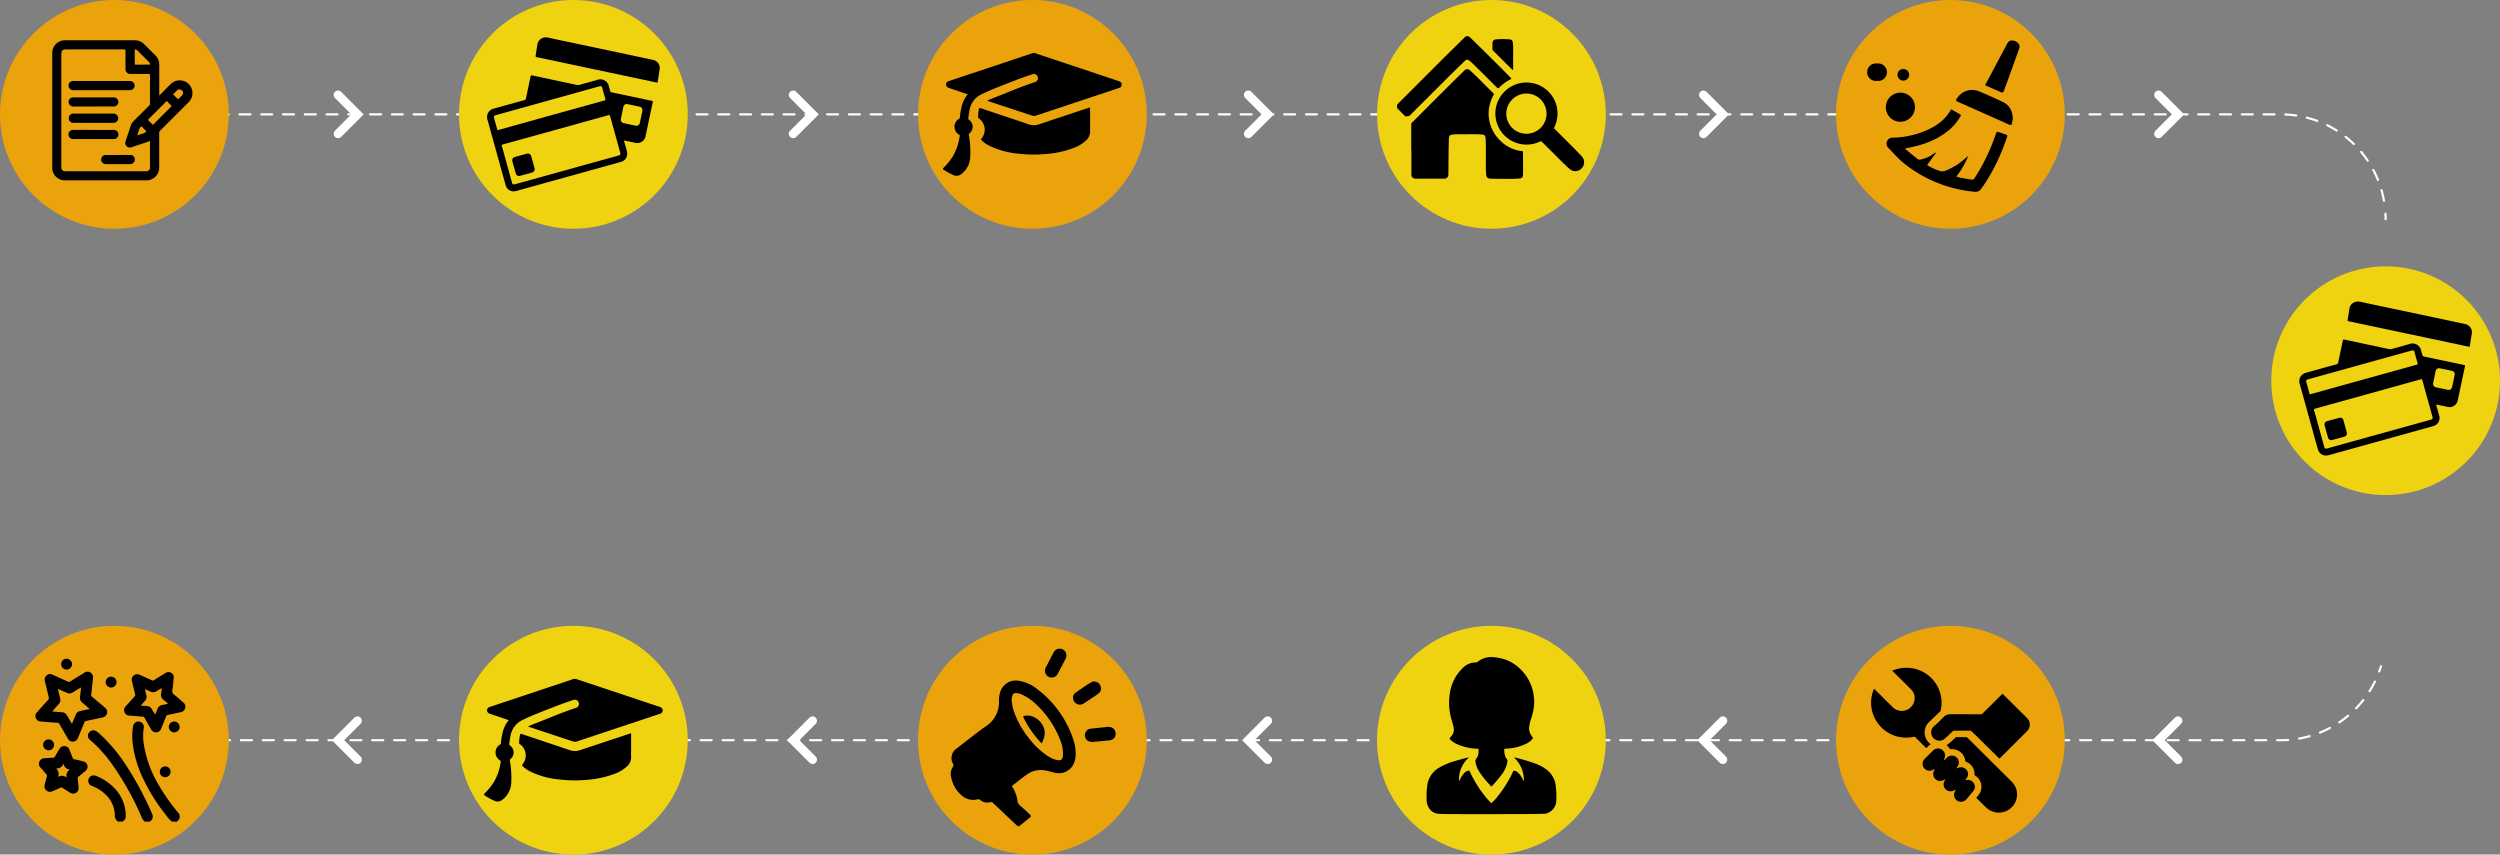 <?xml version="1.0" encoding="UTF-8"?> <svg xmlns="http://www.w3.org/2000/svg" id="Слой_1" data-name="Слой 1" viewBox="0 0 1144.08 391.07"><rect x="0" y="0" width="1144.08" height="391.07" fill="#808080" stroke="none"/> <defs> <style>.cls-1,.cls-2,.cls-3,.cls-6{fill:none;stroke:#fff;stroke-linecap:round;stroke-miterlimit:10;}.cls-2{stroke-dasharray:5.01 5.01;}.cls-3{stroke-dasharray:4.98 4.98;}.cls-4{fill:#eaa30b;}.cls-5{fill:#efd210;}.cls-6{stroke-width:4px;}</style> </defs> <path class="cls-1" d="M1089.61,304.93c-.25.8-.52,1.59-.8,2.37"></path> <path class="cls-2" d="M1086.83,311.91a48,48,0,0,1-43.08,26.83H57.35"></path> <line class="cls-1" x1="54.84" y1="338.74" x2="52.34" y2="338.74"></line> <line class="cls-1" x1="52.34" y1="52.34" x2="54.84" y2="52.34"></line> <path class="cls-3" d="M59.82,52.34h983.93a48,48,0,0,1,47.73,43"></path> <path class="cls-1" d="M1091.68,97.83c0,.83.06,1.66.06,2.5"></path> <circle class="cls-4" cx="52.34" cy="52.34" r="52.34"></circle> <circle class="cls-5" cx="262.4" cy="52.34" r="52.34"></circle> <circle class="cls-4" cx="472.46" cy="52.34" r="52.34"></circle> <circle class="cls-5" cx="682.52" cy="52.34" r="52.34"></circle> <circle class="cls-4" cx="892.58" cy="52.34" r="52.34"></circle> <circle class="cls-4" cx="52.34" cy="338.74" r="52.34"></circle> <circle class="cls-5" cx="262.4" cy="338.74" r="52.34"></circle> <circle class="cls-4" cx="472.46" cy="338.74" r="52.34"></circle> <circle class="cls-5" cx="682.52" cy="338.74" r="52.34"></circle> <circle class="cls-4" cx="892.58" cy="338.74" r="52.34"></circle> <circle class="cls-5" cx="1091.74" cy="174.23" r="52.34"></circle> <polyline class="cls-6" points="154.69 43.43 163.6 52.34 154.69 61.24"></polyline> <polyline class="cls-6" points="362.98 43.43 371.88 52.34 362.98 61.24"></polyline> <polyline class="cls-6" points="571.26 43.43 580.16 52.34 571.26 61.24"></polyline> <polyline class="cls-6" points="779.54 43.43 788.44 52.34 779.54 61.24"></polyline> <polyline class="cls-6" points="987.82 43.43 996.73 52.34 987.82 61.24"></polyline> <polyline class="cls-6" points="996.73 329.83 987.82 338.74 996.73 347.64"></polyline> <polyline class="cls-6" points="788.44 329.83 779.54 338.74 788.44 347.64"></polyline> <polyline class="cls-6" points="580.16 329.83 571.26 338.74 580.16 347.64"></polyline> <polyline class="cls-6" points="371.88 329.83 362.98 338.74 371.88 347.64"></polyline> <polyline class="cls-6" points="163.6 329.83 154.69 338.74 163.6 347.64"></polyline> <path d="M73,43.63l2.34-2.38c.88-.89,1.76-1.78,2.65-2.65a5.84,5.84,0,1,1,8.24,8.27q-6.49,6.51-13,13a1.16,1.16,0,0,0-.37.91q0,7.91,0,15.82a5.8,5.8,0,0,1-4.93,5.87,6,6,0,0,1-1,.07H29.82a5.78,5.78,0,0,1-5.92-5.92V24.38a5.79,5.79,0,0,1,6-5.94H61.6A5.87,5.87,0,0,1,66,20.24c1.68,1.69,3.37,3.38,5.06,5.05a5.92,5.92,0,0,1,1.82,4.38c0,4.43,0,8.87,0,13.3v.58ZM68.64,64.51c-.34.13-.6.25-.88.34l-7.47,2.5a2.13,2.13,0,0,1-2.81-2.79c.8-2.38,1.61-4.76,2.38-7.15A4.36,4.36,0,0,1,61,55.56c2.44-2.42,4.86-4.85,7.29-7.28a1,1,0,0,0,.35-.76q0-6.62,0-13.21c0-.4-.13-.49-.5-.49-2.78,0-5.56,0-8.33,0a2.14,2.14,0,0,1-2.38-2.38c0-2.76,0-5.52,0-8.28,0-.45-.13-.54-.55-.54-8.94,0-17.87,0-26.81,0-1.4,0-2,.57-2,2V76.37c0,1.39.58,2,2,2H66.82a1.64,1.64,0,0,0,1.82-1.84v-12Zm9.89-15.94c0-.15-.12-.21-.2-.29-.37-.37-.74-.75-1.12-1.11s-.61-.82-.91-.82-.63.52-.93.82c-2.46,2.46-4.91,4.92-7.38,7.37-.27.26-.27.4,0,.65.6.56,1.17,1.14,1.74,1.73.18.19.29.19.47,0,2.71-2.73,5.42-5.44,8.14-8.16C78.41,48.71,78.47,48.63,78.53,48.57Zm-13.38-19c.91,0,1.81,0,2.71,0,.25,0,.63.14.73-.09a1,1,0,0,0-.26-.91,2.85,2.85,0,0,0-.23-.26l-5.19-5.19a1.63,1.63,0,0,0-.85-.47c-.29-.06-.4,0-.4.34q0,3.11,0,6.21c0,.3.09.39.39.39C63.08,29.6,64.12,29.61,65.15,29.61Zm18.63,13a1.56,1.56,0,0,0-1-1.48,1.52,1.52,0,0,0-1.74.28c-.55.51-1.06,1.07-1.61,1.59-.19.17-.15.27,0,.43.62.61,1.24,1.22,1.85,1.84.18.2.3.17.47,0,.5-.52,1-1,1.52-1.54A1.52,1.52,0,0,0,83.78,42.66Zm-21,19.41c1.09-.36,2.07-.71,3.06-1a2.79,2.79,0,0,0,1-.79c.16-.14,0-.23-.06-.32L64.88,58c-.08-.09-.17-.22-.31-.06s-.55.44-.66.72C63.5,59.77,63.16,60.88,62.76,62.07Z"></path> <path d="M46.53,37.08H59.44A2.1,2.1,0,0,1,60,41.22a3,3,0,0,1-.73.07H33.72a2.88,2.88,0,0,1-.92-.12,2.1,2.1,0,0,1-1.43-2.27,2.07,2.07,0,0,1,2-1.83c.56,0,1.12,0,1.67,0Z"></path> <path d="M42.76,48.74H33.5a2.1,2.1,0,0,1-.41-4.16,4,4,0,0,1,.69,0h18a3.2,3.2,0,0,1,1,.11A2.11,2.11,0,0,1,54.17,47a2.07,2.07,0,0,1-2.05,1.71Z"></path> <path d="M42.79,52H52a2.11,2.11,0,1,1,0,4.22H33.55a2.11,2.11,0,1,1,0-4.22Z"></path> <path d="M42.77,59.45h9.31a2.1,2.1,0,0,1,1.82,3.19,2.08,2.08,0,0,1-1.91,1H33.62a2.11,2.11,0,0,1-2.23-2.52,2.08,2.08,0,0,1,2.12-1.69Z"></path> <path d="M54,70.89c1.89,0,3.78,0,5.67,0a2.06,2.06,0,0,1,2,1.66,2.12,2.12,0,0,1-1.16,2.34,2.35,2.35,0,0,1-1.05.21H48.52a2.12,2.12,0,0,1-2.23-1.81A2.1,2.1,0,0,1,47.81,71a3,3,0,0,1,.78-.07H54Z"></path> <path d="M235.1,87.56A3.66,3.66,0,0,1,231.5,85c-.81-2.69-1.54-5.4-2.29-8.1q-3-10.83-6-21.67a4.53,4.53,0,0,1,0-3.28,4,4,0,0,1,2.69-2.23q7-1.95,14-3.88a1,1,0,0,0,.81-.86c.68-3.3,1.4-6.59,2.07-9.89.11-.54.26-.7.85-.57q10.23,2.2,20.47,4.36a2.28,2.28,0,0,0,1.07-.05c2.74-.77,5.5-1.48,8.22-2.31a4,4,0,0,1,5.26,3c.14.64.39,1.26.52,1.91a1,1,0,0,0,.88.86c3.75.77,7.5,1.57,11.25,2.36,2.33.49,4.66,1,7,1.48.41.08.51.21.42.63-.93,4.31-1.83,8.63-2.75,13l-.51,2.41a3.85,3.85,0,0,1-4.88,3.15c-1.49-.31-3-.62-4.47-.95-.48-.11-.61,0-.45.48.43,1.42.8,2.86,1.2,4.29A3.88,3.88,0,0,1,284,74.14c-4.57,1.28-9.15,2.54-13.73,3.81l-33.77,9.38A4.09,4.09,0,0,1,235.1,87.56Zm48.82-17.29c0-.11-.05-.29-.1-.47q-2.31-8.34-4.62-16.69c-.13-.46-.32-.53-.76-.41Q263.23,56.95,248,61.16L230.17,66.1c-.42.11-.67.2-.51.75,1,3.35,1.88,6.72,2.81,10.08l1.83,6.61c.23.82.51,1,1.29.8.43-.11.85-.24,1.28-.36l40.56-11.25,5.62-1.56C283.5,71.05,283.92,70.91,283.92,70.27ZM226,53.56c0,.06,0,.14.05.22.5,1.81,1,3.63,1.5,5.45.12.45.37.29.63.22L247.72,54q14.41-4,28.85-8c.5-.14.58-.33.44-.8-.42-1.4-.81-2.81-1.19-4.22-.47-1.76-.46-1.77-2.25-1.27L234.18,50.68l-7.41,2.06C226.34,52.86,226,53.05,226,53.56Zm58.12.91a1.63,1.63,0,0,0,1.33,1.89c1.78.39,3.57.76,5.35,1.12a1.58,1.58,0,0,0,2-1.25q.62-2.73,1.15-5.47a1.54,1.54,0,0,0-1.21-1.92c-1.81-.42-3.63-.81-5.46-1.15a1.59,1.59,0,0,0-2.05,1.42c-.23,1-.43,2.08-.65,3.12Z"></path> <path d="M250,17.1c1.28.14,2.75.55,4.24.86l20.9,4.4,20.83,4.43c1,.22,2.05.39,3.05.66A3.8,3.8,0,0,1,301.84,32q-.43,2.64-.81,5.29c-.07.46-.21.55-.66.45l-27.48-5.82-22.95-4.87c-1.43-.3-2.86-.62-4.3-.89-.45-.09-.59-.27-.51-.73.27-1.64.5-3.29.77-4.93A3.9,3.9,0,0,1,250,17.1Z"></path> <path d="M244.65,77.26a1.57,1.57,0,0,1-1.19,1.7c-1.81.53-3.62,1-5.45,1.5a1.53,1.53,0,0,1-2-1.16c-.53-1.78-1-3.57-1.51-5.38a1.61,1.61,0,0,1,1.25-2.11q2.65-.77,5.33-1.47a1.56,1.56,0,0,1,2,1.11c.54,1.82,1,3.66,1.54,5.49A1.78,1.78,0,0,1,244.65,77.26Z"></path> <path d="M1064.44,208.45a3.66,3.66,0,0,1-3.6-2.56c-.81-2.69-1.54-5.4-2.29-8.1q-3-10.83-6-21.67a4.53,4.53,0,0,1,0-3.28,4,4,0,0,1,2.69-2.22q7-2,14-3.89a1,1,0,0,0,.8-.86c.68-3.3,1.4-6.59,2.07-9.89.11-.54.26-.7.86-.57q10.21,2.21,20.46,4.36a2.28,2.28,0,0,0,1.07-.05c2.74-.77,5.5-1.48,8.22-2.31a4,4,0,0,1,5.26,3c.14.64.39,1.26.52,1.91a1,1,0,0,0,.89.86c3.75.77,7.49,1.57,11.24,2.36,2.33.49,4.66,1,7,1.48.41.08.51.21.42.63-.93,4.32-1.83,8.63-2.74,12.95-.17.8-.34,1.6-.52,2.41a3.85,3.85,0,0,1-4.88,3.15c-1.49-.31-3-.62-4.47-.95-.48-.11-.61,0-.45.48.43,1.42.8,2.86,1.2,4.29a3.87,3.87,0,0,1-2.83,5.08c-4.57,1.28-9.15,2.54-13.73,3.81l-33.77,9.39A4.31,4.31,0,0,1,1064.44,208.45Zm48.82-17.29a4.41,4.41,0,0,0-.1-.46q-2.31-8.35-4.62-16.7c-.13-.46-.31-.53-.76-.41q-15.21,4.24-30.42,8.46L1059.51,187c-.41.11-.67.2-.51.75,1,3.35,1.88,6.72,2.81,10.08l1.83,6.61c.23.82.51,1,1.3.8l1.27-.36,40.56-11.25,5.63-1.56C1112.84,191.94,1113.26,191.8,1113.26,191.16Zm-57.91-16.71c0,.06,0,.14.05.22.5,1.81,1,3.63,1.5,5.45.12.45.37.29.64.22l19.52-5.42q14.42-4,28.85-8c.5-.14.58-.33.44-.8-.42-1.4-.81-2.81-1.18-4.22-.47-1.76-.47-1.76-2.25-1.27l-39.4,10.94-7.41,2.06C1055.68,173.75,1055.37,173.94,1055.35,174.45Zm58.12.91a1.63,1.63,0,0,0,1.33,1.89c1.79.39,3.57.77,5.36,1.12a1.56,1.56,0,0,0,2-1.25c.41-1.82.79-3.64,1.16-5.47a1.56,1.56,0,0,0-1.21-1.92c-1.82-.42-3.64-.81-5.47-1.15a1.59,1.59,0,0,0-2.05,1.42c-.23,1-.43,2.08-.65,3.12Z"></path> <path d="M1079.3,138c1.28.13,2.76.54,4.25.85l20.89,4.4,20.83,4.43c1,.22,2,.4,3,.66a3.81,3.81,0,0,1,2.87,4.55q-.45,2.64-.82,5.29c-.06.46-.21.55-.66.45l-27.48-5.82-23-4.87c-1.43-.3-2.86-.62-4.3-.89-.45-.09-.59-.27-.51-.73.27-1.64.51-3.29.77-4.93A3.89,3.89,0,0,1,1079.3,138Z"></path> <path d="M1074,198.15a1.57,1.57,0,0,1-1.19,1.7c-1.81.53-3.62,1-5.45,1.5a1.52,1.52,0,0,1-2-1.16c-.53-1.78-1-3.57-1.5-5.38a1.59,1.59,0,0,1,1.24-2.11q2.65-.76,5.33-1.47a1.56,1.56,0,0,1,2,1.11c.54,1.82,1,3.66,1.54,5.49A1.89,1.89,0,0,1,1074,198.15Z"></path> <path d="M442.86,43.18l-4.4-1.51c-1.38-.47-2.76-.93-4.14-1.41-.94-.32-1.38-.85-1.37-1.62s.46-1.27,1.38-1.57l21.84-7.28q8.06-2.68,16.11-5.38a2.4,2.4,0,0,1,1.63,0l38,12.68a2,2,0,0,1,1.18.76,1.57,1.57,0,0,1-.9,2.37c-1.56.55-3.13,1.06-4.69,1.58L474,52.94a2.35,2.35,0,0,1-1.57,0l-20.18-6.67c-.14,0-.27-.1-.55-.21,1-.44,2-.88,2.9-1.23,5.57-2.1,11-4.5,16.64-6.46l2.35-.79a1.9,1.9,0,0,0,1.32-2.4A1.87,1.87,0,0,0,472.39,34c-3,1-5.95,2.06-8.88,3.2s-6,2.32-9,3.56c-1.76.74-3.52,1.51-5.25,2.35a9.75,9.75,0,0,0-5.54,7.14c-.26,1.31-.45,2.61-.6,3.93a.62.62,0,0,0,.29.62,3.85,3.85,0,0,1,.18,6.28.7.7,0,0,0-.2.77A42.71,42.71,0,0,1,444,72a10.28,10.28,0,0,1-3.38,7.11,8,8,0,0,1-1.16.84,3,3,0,0,1-3,.22,27.69,27.69,0,0,1-4.46-2.39c-.63-.43-.64-.54-.1-1.1a28.3,28.3,0,0,0,4.21-5.24,24.82,24.82,0,0,0,3.08-9.23c.05-.36-.11-.46-.36-.62a4.22,4.22,0,0,1,.06-7.23.68.68,0,0,0,.38-.63,31.66,31.66,0,0,1,.71-4.55A14.08,14.08,0,0,1,442.86,43.18Z"></path> <path d="M498.88,55.2c0,1.56-.06,3.12,0,4.67A5.62,5.62,0,0,1,497,64.29a17,17,0,0,1-6,3.55,46.06,46.06,0,0,1-12.87,2.68,61.34,61.34,0,0,1-12.49-.24,38.4,38.4,0,0,1-13-3.64,14,14,0,0,1-3.46-2.46c-.25-.25-.35-.43-.05-.75a6.34,6.34,0,0,0-1.22-9.31.5.5,0,0,1-.29-.51A16.54,16.54,0,0,1,448,49.9c.12-.46.26-.57.74-.41,7.29,2.46,14.6,4.87,21.88,7.36a7.46,7.46,0,0,0,5,0c7.52-2.55,15.07-5,22.61-7.53.61-.2.61-.2.61.46C498.88,51.59,498.88,53.4,498.88,55.2Z"></path> <path d="M232.8,329.57l-4.4-1.5-4.14-1.41c-.94-.32-1.38-.85-1.37-1.63s.46-1.26,1.38-1.56l21.84-7.28,16.11-5.39a2.46,2.46,0,0,1,1.63,0l38,12.68a2,2,0,0,1,1.18.76,1.57,1.57,0,0,1-.9,2.37c-1.56.54-3.13,1.05-4.69,1.58L263.9,339.34a2.35,2.35,0,0,1-1.57,0l-20.18-6.67-.55-.21c1-.45,2-.88,2.9-1.23,5.57-2.1,11-4.5,16.64-6.46l2.35-.8a1.91,1.91,0,1,0-1.16-3.63c-3,1-5.95,2.06-8.88,3.2s-6,2.32-9,3.56q-2.65,1.1-5.25,2.35a9.73,9.73,0,0,0-5.54,7.14c-.26,1.3-.45,2.61-.6,3.93a.62.62,0,0,0,.29.62,3.85,3.85,0,0,1,.18,6.28.69.69,0,0,0-.2.76,42.83,42.83,0,0,1,.63,10.17,10.28,10.28,0,0,1-3.38,7.11,8,8,0,0,1-1.16.84,3,3,0,0,1-3,.22,27.69,27.69,0,0,1-4.46-2.39c-.63-.44-.64-.54-.1-1.1a28.36,28.36,0,0,0,4.21-5.25,24.71,24.71,0,0,0,3.08-9.22c0-.36-.11-.47-.36-.62a4.22,4.22,0,0,1,.06-7.23.68.68,0,0,0,.38-.63,31.66,31.66,0,0,1,.71-4.55A14.12,14.12,0,0,1,232.8,329.57Z"></path> <path d="M288.82,341.6c0,1.56-.06,3.12,0,4.67a5.62,5.62,0,0,1-1.86,4.42,17.12,17.12,0,0,1-6,3.55,46.06,46.06,0,0,1-12.87,2.68,60.63,60.63,0,0,1-12.49-.25,38.16,38.16,0,0,1-13-3.63,14,14,0,0,1-3.46-2.46c-.25-.25-.35-.43-.05-.75a6.34,6.34,0,0,0-1.22-9.31.5.5,0,0,1-.29-.51,16.54,16.54,0,0,1,.41-3.71c.12-.47.26-.57.74-.41,7.29,2.46,14.6,4.87,21.88,7.36a7.46,7.46,0,0,0,5,0c7.52-2.55,15.07-5,22.61-7.53.61-.2.61-.2.61.46C288.82,338,288.82,339.79,288.82,341.6Z"></path> <path d="M872.38,337.56a16,16,0,0,1-15.71-12.48,15.66,15.66,0,0,1,.79-9.51c.13-.33.21-.38.48-.11,2.74,2.74,5.48,5.47,8.25,8.18a5.88,5.88,0,0,0,9.78-2.53,5.49,5.49,0,0,0-1.41-5.6c-2.37-2.41-4.79-4.77-7.19-7.15-.39-.38-.77-.78-1.17-1.15-.24-.22-.22-.3.08-.42a16.31,16.31,0,0,1,6.73-1.18A16,16,0,0,1,888.31,319a15.79,15.79,0,0,1-.22,6.2.76.76,0,0,1-.2.36c-1.72,1.6-3.37,3.28-5.1,4.88a6.6,6.6,0,0,0,.41,9.87c.27.22.35.34,0,.56a7.77,7.77,0,0,0-1.41,1.28c-.19.19-.3.22-.5,0-1.57-1.58-3.16-3.14-4.73-4.71a.71.71,0,0,0-.78-.25A14.39,14.39,0,0,1,872.38,337.56Z"></path> <path d="M899.39,326.88c2.43,0,4.85,0,7.28,0a.71.71,0,0,0,.54-.29c2.95-2.92,5.89-5.83,8.83-8.76.3-.31.45-.31.76,0q5.3,5.3,10.63,10.56a4.23,4.23,0,0,1,1.2,4.66,4,4,0,0,1-1,1.59q-6.2,6.15-12.38,12.3c-.27.27-.38.14-.57-.05l-9.82-9.72c-.89-.87-1.8-1.71-2.7-2.57a.7.7,0,0,0-.53-.21c-2.46,0-4.91,0-7.37,0a.82.82,0,0,0-.61.25q-1.75,1.67-3.54,3.32a3.79,3.79,0,0,1-5,.09,3.74,3.74,0,0,1-.85-4.77,2.83,2.83,0,0,1,.65-.81c1.61-1.32,3.05-2.83,4.52-4.3a4.26,4.26,0,0,1,3.21-1.32c2.26,0,4.51,0,6.76,0Z"></path> <path d="M890.85,341.05a31.47,31.47,0,0,0,3.92-3.43.9.9,0,0,1,.69-.28q2.14,0,4.29,0a.79.79,0,0,1,.61.25q10.13,10.05,20.25,20.12a8.25,8.25,0,0,1,.12,11.63,8.4,8.4,0,0,1-11.7.31c-1.52-1.42-3-2.92-4.44-4.37-.18-.18-.18-.29,0-.46s.4-.46.6-.69A6,6,0,0,0,904,355a.74.74,0,0,1-.38-.73,6,6,0,0,0-3.72-5.59.75.75,0,0,1-.54-.66,6.11,6.11,0,0,0-6.67-5.17c-.15,0-.28,0-.37-.13A6.36,6.36,0,0,0,890.85,341.05Z"></path> <path d="M885.45,351.89c-.41.19-.7.34-1,.47a3.16,3.16,0,0,1-3.64-5.09c1.26-1.29,2.55-2.56,3.85-3.81a3.15,3.15,0,0,1,4-.38,3.09,3.09,0,0,1,1.28,3.66,9.1,9.1,0,0,0-.33,1.32c.48-.46,1-.94,1.44-1.4a3.17,3.17,0,0,1,4-.32,3.12,3.12,0,0,1,.94,4.21c-.21.36-.45.69-.71,1.09a4.35,4.35,0,0,0,1-.32,3.27,3.27,0,0,1,3.81,1.17,3.17,3.17,0,0,1-.27,3.89l-.52.63,1-.08a3.06,3.06,0,0,1,3.1,1.72,3,3,0,0,1-.44,3.47q-1.49,1.81-3,3.58a3.21,3.21,0,0,1-5.47-.7,3.15,3.15,0,0,1,.08-2.65c.13-.28.28-.56.47-1-.44.2-.78.37-1.13.51a3.15,3.15,0,0,1-4.24-1.77,2.94,2.94,0,0,1,.06-2.36c.15-.35.33-.69.55-1.15l-.94.45a3.17,3.17,0,0,1-4.26-4.32C885.15,352.51,885.27,352.26,885.45,351.89Z"></path> <path d="M645.82,68.51q0-5.74,0-11.51a1.19,1.19,0,0,1,.37-.91c7.86-7.83,15.66-15.72,23.59-23.47l.48-.45a1.65,1.65,0,0,1,2.41,0c1.82,1.61,3.54,3.34,5.26,5.05s3.61,3.62,5.44,5.42a.62.62,0,0,1,.14.84,19.2,19.2,0,0,0-2,5.47A17.08,17.08,0,0,0,686.23,64a16.44,16.44,0,0,0,8.91,4.94,12.38,12.38,0,0,0,1.36.2c.33,0,.47.14.47.5,0,3.29.09,6.58,0,9.87,0,.2,0,.41,0,.61-.1,1-.47,1.42-1.45,1.54a50.32,50.32,0,0,1-6.14.19c-2.41,0-4.82,0-7.24-.08-1.33-.08-1.85-.51-2-1.84a50.1,50.1,0,0,1-.17-5.2c0-3.71.1-7.42-.1-11.13-.09-1.64-.44-2-2.1-2.09-3.07-.14-6.14-.06-9.21-.06a34.59,34.59,0,0,0-3.67.09c-1.34.14-1.79.6-1.83,2-.18,5.5-.17,11-.23,16.5A1.79,1.79,0,0,1,661,81.75H647.54a1.8,1.8,0,0,1-1.65-1.61V68.51Z"></path> <path d="M712.76,51.87a14.41,14.41,0,0,1-1.49,6.51c-.18.33,0,.46.19.63L718,65.52c2,2,4,4,5.92,6.1a4,4,0,0,1-1,6.14,3.81,3.81,0,0,1-4.62-.44c-2.28-2-4.36-4.16-6.5-6.28s-4.13-4.09-6.18-6.15a.62.62,0,0,0-.85-.13,14.25,14.25,0,0,1-20.43-13.35,14.23,14.23,0,0,1,28.26-1.73A12.28,12.28,0,0,1,712.76,51.87ZM689.33,52a9.21,9.21,0,1,0,9.46-9.2A9.29,9.29,0,0,0,689.33,52Z"></path> <path d="M639.38,48.66c-.26-.69.26-1.08.71-1.52q10.74-10.72,21.48-21.47,4.26-4.23,8.56-8.42a1.72,1.72,0,0,1,2.76,0c4.71,4.54,9.33,9.17,14,13.81,1.5,1.52,3,3.06,4.5,4.57.3.3.32.45-.1.66A20.9,20.9,0,0,0,686,40.15c-.34.32-.54.31-.88,0q-4.85-4.85-9.72-9.66a35.4,35.4,0,0,0-2.77-2.57c-.9-.71-1.36-.92-2.4.08-5.21,5-10.33,10.15-15.45,15.25-3.13,3.13-6.28,6.24-9.38,9.39-.65.66-1.42.54-2.17.61-.18,0-.28-.17-.39-.28-1-1-2-2-3-3A1.35,1.35,0,0,1,639.38,48.66Z"></path> <path d="M692.45,25.83v5.76c0,.14.07.33-.09.4s-.25-.1-.35-.19c-3-2.86-5.87-5.81-8.8-8.72a.64.64,0,0,1-.23-.53c0-.89,0-1.79,0-2.68.07-1.28.56-1.75,1.84-1.86a35.1,35.1,0,0,1,5.8,0c1.18.1,1.56.42,1.71,1.59a33,33,0,0,1,.14,3.72c0,.84,0,1.68,0,2.52Z"></path> <path d="M892.91,50,897,52.33c.58.32.28.7.07,1.07a23.09,23.09,0,0,1-5.47,6.38c-5.4,4.42-11.75,6.64-18.5,7.9l-.87.16a2.19,2.19,0,0,0-.33.13c.06.12.08.26.17.33,1.86,1.54,3.72,3.09,5.63,4.58a1.66,1.66,0,0,0,1.19.14,15.62,15.62,0,0,0,6-2.66l.78-.55.26.21-4,5.49a23.24,23.24,0,0,0,6.33,2.88,5.75,5.75,0,0,0,3-.66,30.47,30.47,0,0,0,8.57-5.66,3.84,3.84,0,0,1,.85-.61,36.67,36.67,0,0,1-5.42,9.34c.63.18,1.1.37,1.6.46,1.7.33,3.41.61,5.12.93a1.54,1.54,0,0,0,1.77-.85,87.62,87.62,0,0,0,9.47-19.7c.52-1.51.52-1.51,2-1,.9.31,1.79.65,2.7.92.67.19.78.51.57,1.15a93.43,93.43,0,0,1-9.74,20.67c-.65,1-1.38,2-2.07,3a3.06,3.06,0,0,1-3,1.38A60.24,60.24,0,0,1,870.41,74c-2.23-2-4.21-4.22-6.26-6.37a2.64,2.64,0,0,1-.52-3.1A2.7,2.7,0,0,1,866.28,63a40.47,40.47,0,0,0,13.63-2.66c4.86-1.85,9.2-4.45,12.14-8.93l.41-.67C892.58,50.52,892.71,50.34,892.91,50Z"></path> <path d="M921.14,54.29c-.1.53-.25,1.29-.38,2.07s-.5,1-1.34.67c-3.54-1.62-7.12-3.19-10.68-4.77L896.26,46.7c-1.33-.59-1.36-.69-.54-1.89a8.2,8.2,0,0,1,10-3c3.62,1.53,7.22,3.12,10.77,4.81C919.56,48.06,921,50.69,921.14,54.29Z"></path> <path d="M908.44,39l3.92-7.37c2-3.82,4.08-7.62,6.09-11.45.51-1,1.1-1.74,2.3-1.63a3.66,3.66,0,0,1,3.34,2.05,2.72,2.72,0,0,1-.11,1.79c-2,5.61-4,11.21-6.06,16.81-.33.89-.61,1.8-1,2.67-.11.24-.64.56-.82.49C913.58,41.29,911.08,40.17,908.44,39Z"></path> <path d="M869.63,55.71a6.59,6.59,0,0,1-6.6-6.63,6.66,6.66,0,1,1,6.6,6.63Z"></path> <path d="M859,37a4,4,0,1,1,0-7.93A4,4,0,1,1,859,37Z"></path> <path d="M873.67,34.35a2.66,2.66,0,0,1-5.31.07,2.66,2.66,0,1,1,5.31-.07Z"></path> <path d="M702.07,321.85a21.9,21.9,0,0,1-1.35,6.86,21.89,21.89,0,0,0-.92,3.92,5.52,5.52,0,0,0,.91,3.81c.22.34.43.69.68,1a.43.43,0,0,1,0,.57,7,7,0,0,1-2.71,2.22,22.14,22.14,0,0,1-8.36,2.3c-.54.05-1.09.09-1.63.12-.19,0-.27.07-.28.27a7.94,7.94,0,0,0,.56,3.44,3.11,3.11,0,0,0,.55.95,1.39,1.39,0,0,1,.31,1.27,12.9,12.9,0,0,1-2.51,5.77,63.73,63.73,0,0,1-4.62,5.48c-.12.13-.19.16-.32,0a45.05,45.05,0,0,1-5.65-7,11.4,11.4,0,0,1-1.53-4.51,1.13,1.13,0,0,1,.27-.91,5.87,5.87,0,0,0,1.18-3.75c0-.2,0-.41,0-.61,0-.35-.11-.41-.43-.41a24.12,24.12,0,0,1-10.11-2.42,10.24,10.24,0,0,1-2.51-1.85.5.5,0,0,1,0-.8c.34-.4.66-.82,1-1.24a4.38,4.38,0,0,0,.6-3.54c-.29-1.46-.81-2.86-1.16-4.3a27.08,27.08,0,0,1-.41-12,19.92,19.92,0,0,1,5.71-10.73,8.42,8.42,0,0,1,4.59-2.48c.44-.07.88-.08,1.33-.11a1.69,1.69,0,0,0,1-.36,10.07,10.07,0,0,1,7.76-2,19.14,19.14,0,0,1,7.31,2.12,20.54,20.54,0,0,1,9.42,10.85A21.3,21.3,0,0,1,702.07,321.85Z"></path> <path d="M672.2,346.64a13.44,13.44,0,0,0-4.49,10.88c.16-.32.33-.64.5-1a11.29,11.29,0,0,1,1.82-2.71,3.49,3.49,0,0,1,2-1.11c.34-.06.51,0,.65.38a24.29,24.29,0,0,0,1.52,3.12,51.51,51.51,0,0,0,6.47,9.45c.51.59,1.08,1.14,1.6,1.73.19.22.29.17.47,0a30.48,30.48,0,0,0,3.42-3.94A52.57,52.57,0,0,0,692,354a5.67,5.67,0,0,0,.39-.91.43.43,0,0,1,.53-.35,2.76,2.76,0,0,1,1.55.67,9.07,9.07,0,0,1,2.33,3.12,8.5,8.5,0,0,0,.55,1,13.89,13.89,0,0,0-4.4-10.78c.08-.14.15-.12.21-.1a86.72,86.72,0,0,1,9.49,2.79,18.86,18.86,0,0,1,5.76,3.29,10.78,10.78,0,0,1,3.55,6.93,39.67,39.67,0,0,1,.24,6.63,6.12,6.12,0,0,1-2.9,5.24,5.22,5.22,0,0,1-2.68.89c-7,.15-14,.14-21,.14-5.74,0-11.49,0-17.23,0-3.34,0-6.69,0-10-.13a5.52,5.52,0,0,1-4.36-2.54,6.49,6.49,0,0,1-1.14-3.65,39,39,0,0,1,.29-7,11,11,0,0,1,5.54-8,31.83,31.83,0,0,1,7.2-3c2-.59,3.92-1.07,5.89-1.59l.33-.06Z"></path> <path d="M492.25,345a10.2,10.2,0,0,1-.79,4.28,7.43,7.43,0,0,1-8.32,4.43c-1.4-.24-2.74-.71-4.12-1a11.13,11.13,0,0,0-9.2,1.8c-2.2,1.55-4.26,3.28-6.41,4.91-.31.24-.27.47-.09.77a16.68,16.68,0,0,1,2.21,5.44,2.56,2.56,0,0,1,.05.27,3.45,3.45,0,0,0,1.51,3c1.39,1.19,2.73,2.42,4.05,3.68a4.31,4.31,0,0,1,.37.37c.33.4.33.63,0,1a5.82,5.82,0,0,1-.53.46l-4.05,3.25c-.79.63-1,.62-1.78-.07q-5.3-5-10.57-10a1.58,1.58,0,0,0-1.66-.44,4.85,4.85,0,0,1-4.36-1.08,1.3,1.3,0,0,0-1.18-.27,7.92,7.92,0,0,1-7.59-2.06,14.49,14.49,0,0,1-4.62-8.75,5.43,5.43,0,0,1,.89-4,1.19,1.19,0,0,0,.08-1.39,5.29,5.29,0,0,1,1.48-6.93c4.53-3.49,9-7.11,13.65-10.38a13,13,0,0,0,5.89-11.26,13,13,0,0,1,.72-4.78,7.45,7.45,0,0,1,8-4.75,17.89,17.89,0,0,1,8.65,3.76,47.41,47.41,0,0,1,17,24.28A18.3,18.3,0,0,1,492.25,345ZM463,320.5a20.26,20.26,0,0,0,1.41,6.22A41.87,41.87,0,0,0,471,338a35.25,35.25,0,0,0,8.23,7.8,13.15,13.15,0,0,0,4.34,2c2,.42,2.79-.22,2.9-2.26a16.85,16.85,0,0,0-1.29-6.91,43.91,43.91,0,0,0-10.36-15.68,24.53,24.53,0,0,0-7.32-5.18,6.18,6.18,0,0,0-2.74-.59,1.42,1.42,0,0,0-1.38.95A5.89,5.89,0,0,0,463,320.5Z"></path> <path d="M500.73,311.89a3,3,0,0,1,2.85,1.9,2.82,2.82,0,0,1-.68,3.4,25.53,25.53,0,0,1-2.88,2.06L495.87,322a3.14,3.14,0,0,1-4.77-2.25,2.75,2.75,0,0,1,1.09-2.71c2.28-1.65,4.61-3.24,7-4.73A2.53,2.53,0,0,1,500.73,311.89Z"></path> <path d="M488,300a2.6,2.6,0,0,1-.37,1.53c-1.19,2.29-2.37,4.58-3.58,6.85a3.09,3.09,0,0,1-5.84-1.63,2.92,2.92,0,0,1,.37-1.26c1.17-2.28,2.34-4.56,3.54-6.82a3.06,3.06,0,0,1,3.28-1.78A3,3,0,0,1,488,300Z"></path> <path d="M500.28,339.54c-1.74.07-2.79-.44-3.42-1.59a3.08,3.08,0,0,1,.24-3.31,2.74,2.74,0,0,1,2.11-1.19c2.21-.24,4.41-.44,6.62-.69a7.06,7.06,0,0,1,2.2-.05,3,3,0,0,1,2.52,3,2.92,2.92,0,0,1-2.67,3.07C505.21,339.07,502.53,339.31,500.28,339.54Z"></path> <path d="M476.72,340.17a7.8,7.8,0,0,1-1.18-1.19,46.76,46.76,0,0,1-7.08-10.48c-.31-.61-.23-.75.44-.89a6.31,6.31,0,0,1,4.23.54,8.56,8.56,0,0,1,4.78,5.69,7.23,7.23,0,0,1-.06,3.46A12.5,12.5,0,0,1,476.72,340.17Z"></path> <path d="M78.71,376a8.24,8.24,0,0,1-2.22-2.34,84.86,84.86,0,0,1-11-17.35,52,52,0,0,1-4.6-14.85,28.54,28.54,0,0,1,0-9.13A2.56,2.56,0,0,1,63,330.22a2.51,2.51,0,0,1,2.63,1.45,2.65,2.65,0,0,1,.15,1.57,24.14,24.14,0,0,0,.06,7.54,51.88,51.88,0,0,0,6.53,18,87.33,87.33,0,0,0,9.05,13,2.58,2.58,0,0,1,.36,3.4,4.68,4.68,0,0,1-.94.84Z"></path> <path d="M66.31,376a4.22,4.22,0,0,1-1.54-2.12,133.48,133.48,0,0,0-13.13-23.64,62.32,62.32,0,0,0-7.67-9.1c-.88-.86-1.81-1.66-2.75-2.46a2.47,2.47,0,0,1,3-3.95,17.15,17.15,0,0,1,1.93,1.59A74,74,0,0,1,58,350.7a142.81,142.81,0,0,1,11.63,21.84,2.49,2.49,0,0,1-1.06,3.38.36.36,0,0,0-.07.1Z"></path> <path d="M54,376a3.22,3.22,0,0,1-1.44-3,13.45,13.45,0,0,0-4.7-9.81A18.34,18.34,0,0,0,42,359.66,2.49,2.49,0,1,1,43.76,355,23.54,23.54,0,0,1,51,359.38a19,19,0,0,1,5.54,8,18.5,18.5,0,0,1,1,6.21,2.45,2.45,0,0,1-1.24,2.24c-.06,0-.16.05-.15.15Z"></path> <path d="M30.92,301.45a3.36,3.36,0,0,1,1.49.94,2.48,2.48,0,0,1-2.61,3.94,2.48,2.48,0,0,1-.21-4.71c.13-.05.29-.05.38-.17Z"></path> <path d="M42.57,310.18c-.16,1.57-.34,3.31-.52,5.05-.11,1-.21,2-.33,3a.51.51,0,0,0,.26.5l6,5.05a2.53,2.53,0,0,1,.82,3.17,2.42,2.42,0,0,1-1.68,1.33l-7.81,1.68a.81.81,0,0,0-.66.56q-1.47,3.63-3,7.25a2.47,2.47,0,0,1-3.42,1.37A2.64,2.64,0,0,1,31,337.92c-1.29-2.24-2.6-4.47-3.88-6.71a.76.76,0,0,0-.71-.42q-4-.3-8-.64a2.29,2.29,0,0,1-2-1.53,2.41,2.41,0,0,1,.5-2.64q2.37-2.67,4.77-5.32c.81-.9.81-.89.52-2.09-.57-2.31-1.12-4.62-1.67-6.93a2.42,2.42,0,0,1,.88-2.62,2.37,2.37,0,0,1,2.62-.29L31.2,312a.73.73,0,0,0,.78-.05c2.19-1.37,4.4-2.71,6.6-4.08a2.47,2.47,0,0,1,2.67-.19A2.51,2.51,0,0,1,42.57,310.18ZM23.92,325.59l.64.07c1.26.1,2.52.21,3.77.28a2.7,2.7,0,0,1,2.33,1.46q1,1.69,2,3.39c.07.12.1.29.31.37.56-1.36,1.14-2.7,1.67-4.05a2.61,2.61,0,0,1,2-1.71l2.21-.48,2.19-.48c-1.19-1-2.29-2-3.41-2.91a2.7,2.7,0,0,1-1-2.56c.11-1,.23-2,.31-3a4.14,4.14,0,0,0,.07-1.37l-3.75,2.29a2.69,2.69,0,0,1-2.7.16c-1.18-.54-2.39-1-3.58-1.58a.83.83,0,0,0-.46-.12c0,.17.06.31.09.44.3,1.26.59,2.52.92,3.77a2.7,2.7,0,0,1-.63,2.63l-1.48,1.65Z"></path> <path d="M79.49,310.29c-.17,1.67-.29,3.44-.56,5.18a2.34,2.34,0,0,0,1,2.64c1.38,1,2.61,2.22,3.93,3.33a2.5,2.5,0,0,1-1.13,4.47c-2,.42-4,.87-6,1.29a.79.79,0,0,0-.66.56c-.74,1.88-1.53,3.76-2.29,5.64a2.47,2.47,0,0,1-2.16,1.74,2.54,2.54,0,0,1-2.52-1.42c-1-1.76-2-3.52-3-5.29a.8.8,0,0,0-.74-.46c-2-.16-4.08-.33-6.13-.48a2.42,2.42,0,0,1-2.22-1.5,2.37,2.37,0,0,1,.46-2.68q2.1-2.37,4.21-4.73a.74.74,0,0,0,.19-.76c-.51-2-1-4-1.47-6.05a2.45,2.45,0,0,1,.84-2.68,2.47,2.47,0,0,1,2.72-.26l5.65,2.53a.72.72,0,0,0,.78-.06c1.78-1.12,3.57-2.24,5.38-3.33a2.47,2.47,0,0,1,3.71,1.39A3.71,3.71,0,0,1,79.49,310.29Zm-2.58,11.76c-.74-.63-1.38-1.22-2.06-1.75a2.83,2.83,0,0,1-1.11-2.88c.12-.81.17-1.64.27-2.57l-2.3,1.43a2.77,2.77,0,0,1-2.87.2c-.81-.39-1.64-.73-2.52-1.12.23,1,.44,1.94.67,2.86a2.62,2.62,0,0,1-.67,2.53c-.56.61-1.1,1.23-1.64,1.84-.07.09-.21.15-.16.32l2.73.21a2.52,2.52,0,0,1,2.07,1.14c.28.44.53.89.8,1.34L71,327c.38-.92.75-1.74,1.06-2.58a2.73,2.73,0,0,1,2.18-1.8C75.07,322.47,76,322.26,76.91,322.05Z"></path> <path d="M33.33,363.18a2.5,2.5,0,0,1-1.26-.43c-1.17-.74-2.35-1.47-3.51-2.22a.76.76,0,0,0-.82-.06c-1.23.55-2.47,1.09-3.72,1.61a2.51,2.51,0,0,1-3.56-2.93c.34-1.35.67-2.69,1-4a.73.73,0,0,0-.18-.76c-.89-1-1.75-2-2.63-3a2.52,2.52,0,0,1-.34-3.36,2.26,2.26,0,0,1,1.7-1c1.46-.12,2.92-.22,4.39-.3a.79.79,0,0,0,.72-.47c.69-1.2,1.39-2.4,2.11-3.58a2.51,2.51,0,0,1,4.54.4c.52,1.3,1.05,2.6,1.55,3.91a.66.66,0,0,0,.57.46c1.4.3,2.8.61,4.19,1A2.37,2.37,0,0,1,40,350.26a2.42,2.42,0,0,1-.88,2.54c-1.12.92-2.22,1.87-3.35,2.78-.33.27-.18.57-.16.86.11,1.4.29,2.79.37,4.19A2.46,2.46,0,0,1,33.33,363.18Zm-1.29-11a3.23,3.23,0,0,1-3-2.74,3.22,3.22,0,0,1-3.43,2.24,3.27,3.27,0,0,1,.94,3.91,3.22,3.22,0,0,1,4,.31A3.29,3.29,0,0,1,32,352.16Z"></path> <path d="M22.24,343.37a2.49,2.49,0,1,1,0-5,2.49,2.49,0,1,1,0,5Z"></path> <path d="M75.61,350.73a2.47,2.47,0,1,1-2.48,2.51A2.48,2.48,0,0,1,75.61,350.73Z"></path> <path d="M79.73,335.15a2.48,2.48,0,1,1,2.48-2.51A2.49,2.49,0,0,1,79.73,335.15Z"></path> <path d="M51,314.62a2.48,2.48,0,1,1,0-4.95,2.48,2.48,0,0,1,0,4.95Z"></path> </svg> 